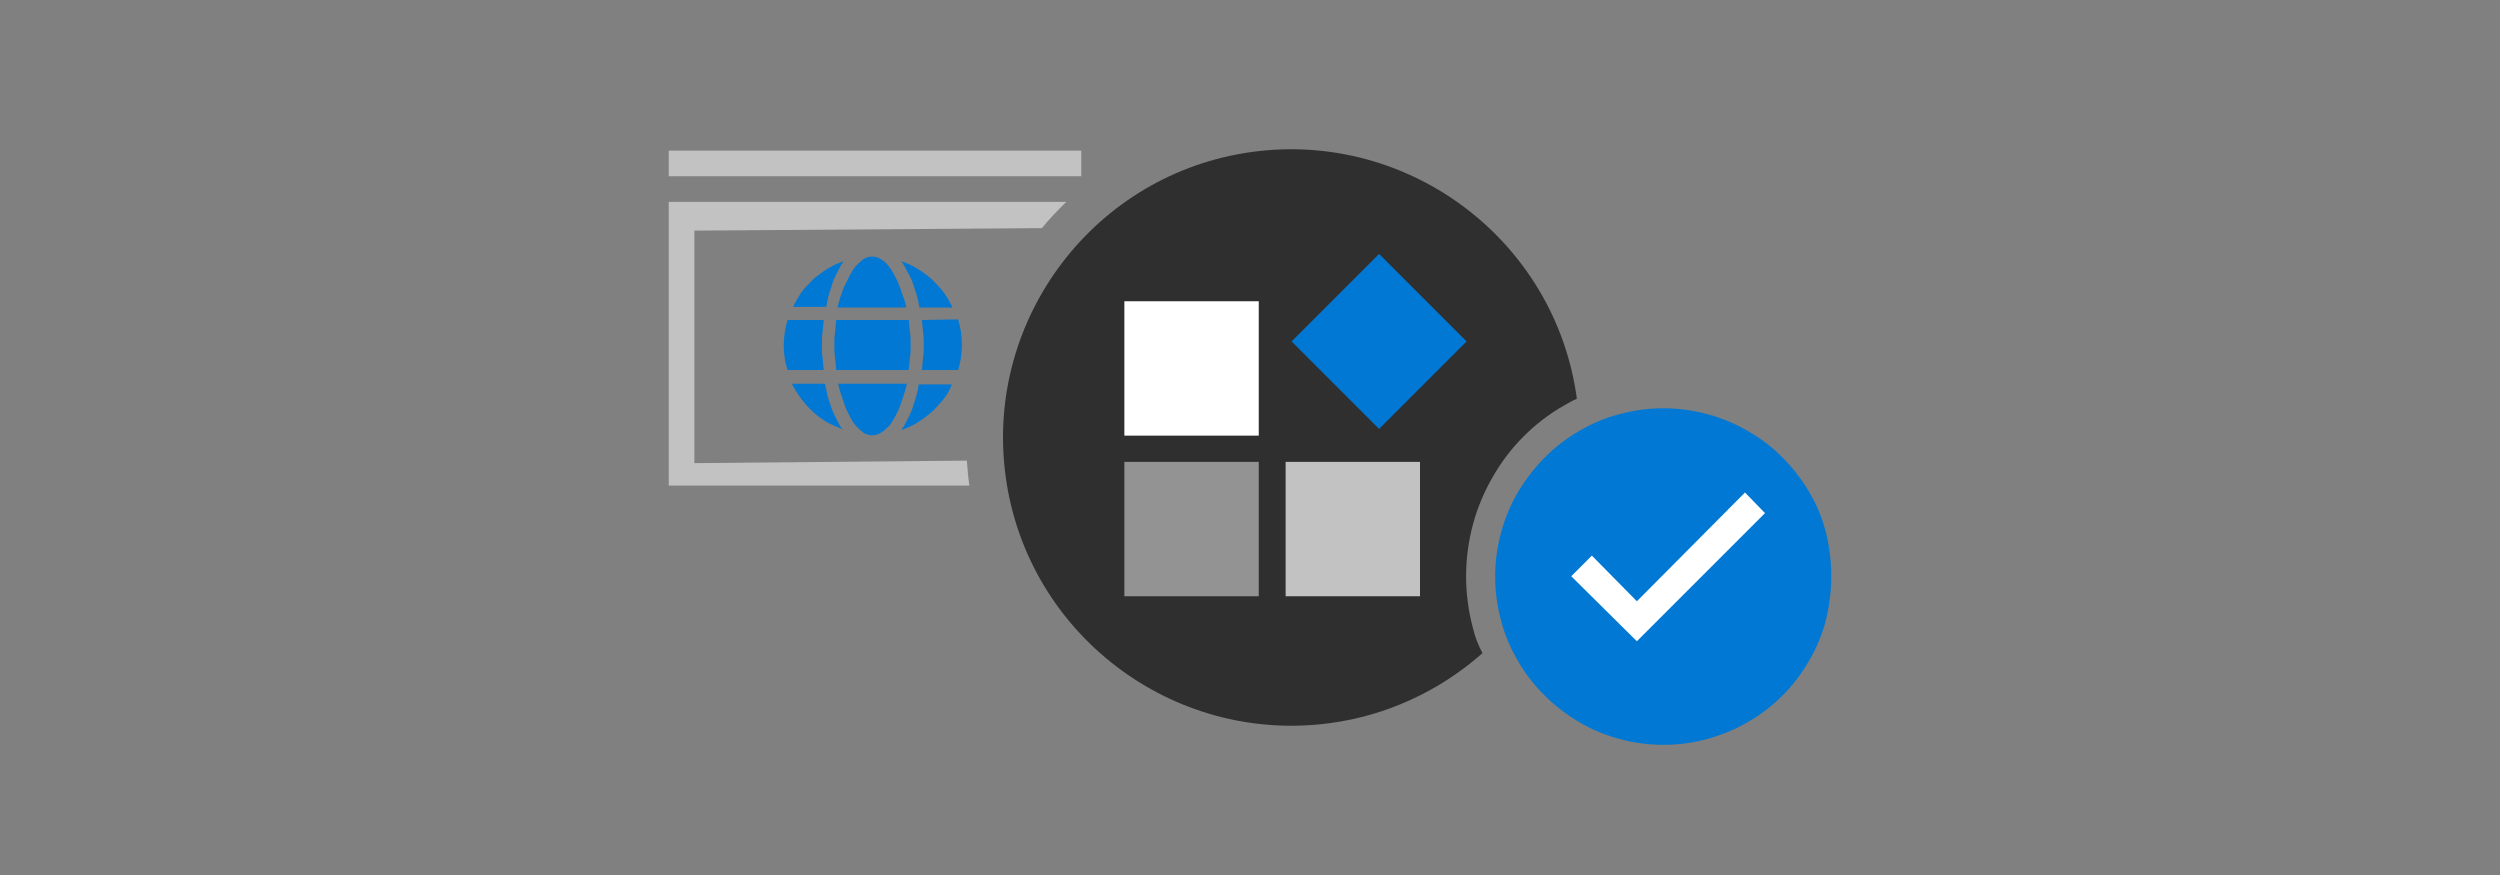 <?xml version="1.0" encoding="utf-8"?>
<!-- Generator: Adobe Illustrator 23.0.1, SVG Export Plug-In . SVG Version: 6.00 Build 0)  -->
<svg version="1.1" id="Layer_1" xmlns="http://www.w3.org/2000/svg" xmlns:xlink="http://www.w3.org/1999/xlink" x="0px" y="0px"
	 viewBox="0 0 400 140" style="enable-background:new 0 0 400 140;" xml:space="preserve">
<rect x="0" y="0" width="400" height="140" fill="#808080" stroke="none"/>
<style type="text/css">
	.st0{fill:#2F2F2F;}
	.st1{fill:#0078D4;}
	.st2{fill:#939393;}
	.st3{fill:#FFFFFF;}
	.st4{fill:#C2C2C2;}
</style>
<title>Kaizala-IntegrateOtherBusinessApps-400x140</title>
<path class="st0" d="M235.7,100.6c-1.5-5.5-1.5-11.3,0-16.8c0.7-2.6,1.8-5.2,3.2-7.6c2.7-4.7,6.6-8.6,11.3-11.3
	c0.7-0.4,1.4-0.8,2.1-1.1c-3.4-25.2-26.7-42.9-51.9-39.5s-42.9,26.7-39.5,51.9c3.4,25.2,26.7,42.9,51.9,39.5
	c9-1.2,17.5-5.1,24.4-11.2C236.5,103.2,236,101.9,235.7,100.6z"/>
<path class="st1" d="M145.1,61.4h-11c0.1,0.4,0.2,0.9,0.4,1.5s0.4,1.1,0.6,1.8c0.2,0.6,0.5,1.2,0.8,1.8c0.3,0.6,0.6,1.1,1,1.6
	c0.4,0.4,0.8,0.8,1.2,1.1c0.9,0.6,2,0.6,2.9,0c0.5-0.3,0.9-0.7,1.3-1.1c0.4-0.5,0.7-1,1-1.6c0.3-0.6,0.6-1.2,0.8-1.8
	c0.2-0.6,0.4-1.2,0.6-1.8S145,61.8,145.1,61.4z"/>
<path class="st1" d="M147.5,51.2c0.1,0.7,0.1,1.3,0.2,2s0.1,1.3,0.1,2s0,1.4-0.1,2s-0.1,1.3-0.2,2h5.8c0.8-2.6,0.8-5.5,0-8.1
	L147.5,51.2z"/>
<path class="st1" d="M146.1,45.4c0.2,0.6,0.4,1.3,0.6,1.9c0.2,0.7,0.3,1.3,0.4,1.9h5.3c-0.4-0.9-0.9-1.7-1.4-2.4
	c-0.6-0.8-1.2-1.4-1.9-2.1c-0.7-0.6-1.5-1.2-2.3-1.7c-0.8-0.5-1.7-0.9-2.6-1.2c0.4,0.5,0.7,1.1,1,1.7
	C145.6,44.2,145.9,44.8,146.1,45.4z"/>
<path class="st1" d="M133.8,51.2c-0.1,0.7-0.1,1.3-0.2,2s-0.1,1.3-0.1,2s0,1.4,0.1,2s0.1,1.3,0.2,2h11.6c0.1-0.7,0.1-1.3,0.2-2
	s0.1-1.3,0.1-2s0-1.4-0.1-2s-0.1-1.3-0.2-2H133.8z"/>
<path class="st1" d="M135.9,44.2c0.3-0.6,0.6-1.1,1-1.6c0.4-0.4,0.8-0.8,1.2-1.1c0.9-0.6,2-0.6,2.9,0c0.5,0.3,0.9,0.7,1.2,1.1
	c0.4,0.5,0.7,1,1,1.6c0.3,0.6,0.6,1.2,0.8,1.8c0.2,0.6,0.4,1.2,0.6,1.7s0.3,1,0.4,1.5h-11c0.1-0.4,0.2-0.9,0.4-1.5s0.4-1.1,0.6-1.7
	C135.3,45.4,135.6,44.8,135.9,44.2z"/>
<path class="st1" d="M128.2,46.8c0.6-0.8,1.2-1.4,1.9-2.1c0.7-0.6,1.5-1.2,2.3-1.7c0.8-0.5,1.7-0.9,2.6-1.2c-0.4,0.5-0.7,1.1-1,1.7
	c-0.3,0.6-0.6,1.2-0.8,1.8c-0.2,0.6-0.4,1.3-0.6,1.9c-0.2,0.7-0.3,1.3-0.4,1.9h-5.3C127.2,48.4,127.7,47.6,128.2,46.8z"/>
<path class="st1" d="M125.4,55.3c0-1.4,0.2-2.7,0.6-4.1h5.8c-0.1,0.7-0.1,1.3-0.2,2s-0.1,1.3-0.1,2s0,1.4,0.1,2s0.1,1.3,0.2,2H126
	C125.6,58,125.4,56.6,125.4,55.3z"/>
<path class="st1" d="M132.4,67.6c-0.8-0.5-1.6-1-2.3-1.7c-0.7-0.6-1.3-1.3-1.9-2.1c-0.6-0.8-1.1-1.6-1.5-2.4h5.3
	c0.1,0.6,0.3,1.3,0.4,1.9c0.2,0.6,0.4,1.3,0.6,1.9c0.2,0.6,0.5,1.2,0.8,1.8c0.3,0.6,0.6,1.2,1,1.7C134.1,68.4,133.2,68,132.4,67.6z"
	/>
<path class="st1" d="M151,63.8c-0.6,0.8-1.2,1.4-1.9,2.1c-0.7,0.6-1.5,1.2-2.3,1.7c-0.8,0.5-1.7,0.9-2.6,1.2c0.4-0.5,0.7-1.1,1-1.7
	c0.3-0.6,0.6-1.2,0.8-1.8c0.2-0.6,0.4-1.3,0.6-1.9c0.2-0.7,0.3-1.3,0.4-1.9h5.3C152,62.3,151.6,63.1,151,63.8z"/>
<g id="SYMBOLS">
	<g id="blocks">
		<rect x="179.9" y="73.9" class="st2" width="21.5" height="21.5"/>
		<rect x="179.9" y="48.2" class="st3" width="21.5" height="21.5"/>
		<rect x="205.7" y="73.9" class="st4" width="21.5" height="21.5"/>
		
			<rect x="210.8" y="44.7" transform="matrix(0.707 -0.707 0.707 0.707 26.019 172.063)" class="st1" width="19.8" height="19.8"/>
	</g>
</g>
<g id="success">
	<path class="st1" d="M292.1,85c-0.6-2.3-1.5-4.4-2.7-6.4c-1.2-2-2.6-3.8-4.2-5.4c-1.6-1.6-3.5-3.1-5.5-4.2c-2-1.2-4.2-2.1-6.4-2.7
		c-4.7-1.3-9.6-1.3-14.3,0c-2.3,0.6-4.4,1.5-6.4,2.7c-4,2.3-7.3,5.7-9.7,9.7c-1.2,2-2.1,4.2-2.7,6.4c-1.3,4.7-1.3,9.6,0,14.3
		c0.6,2.3,1.5,4.4,2.7,6.4c2.3,4,5.7,7.3,9.7,9.7c2,1.2,4.2,2.1,6.4,2.7c4.7,1.3,9.6,1.3,14.3,0c6.8-1.9,12.6-6.3,16.1-12.4
		c1.2-2,2.1-4.2,2.7-6.4C293.3,94.6,293.3,89.7,292.1,85L292.1,85z"/>
	<polygon class="st3" points="261.9,96.2 254.7,88.9 251.4,92.2 261.9,102.6 282.4,82.1 279.2,78.8 	"/>
</g>
<path class="st4" d="M107,77.7h48.1c-0.2-1.3-0.3-2.7-0.4-4l-43.6,0.4V36.9l55.6-0.4c1.2-1.5,2.6-2.9,3.9-4.2H107"/>
<path class="st4" d="M107,28.2h66l0,0v-4.1h-66"/>
</svg>
